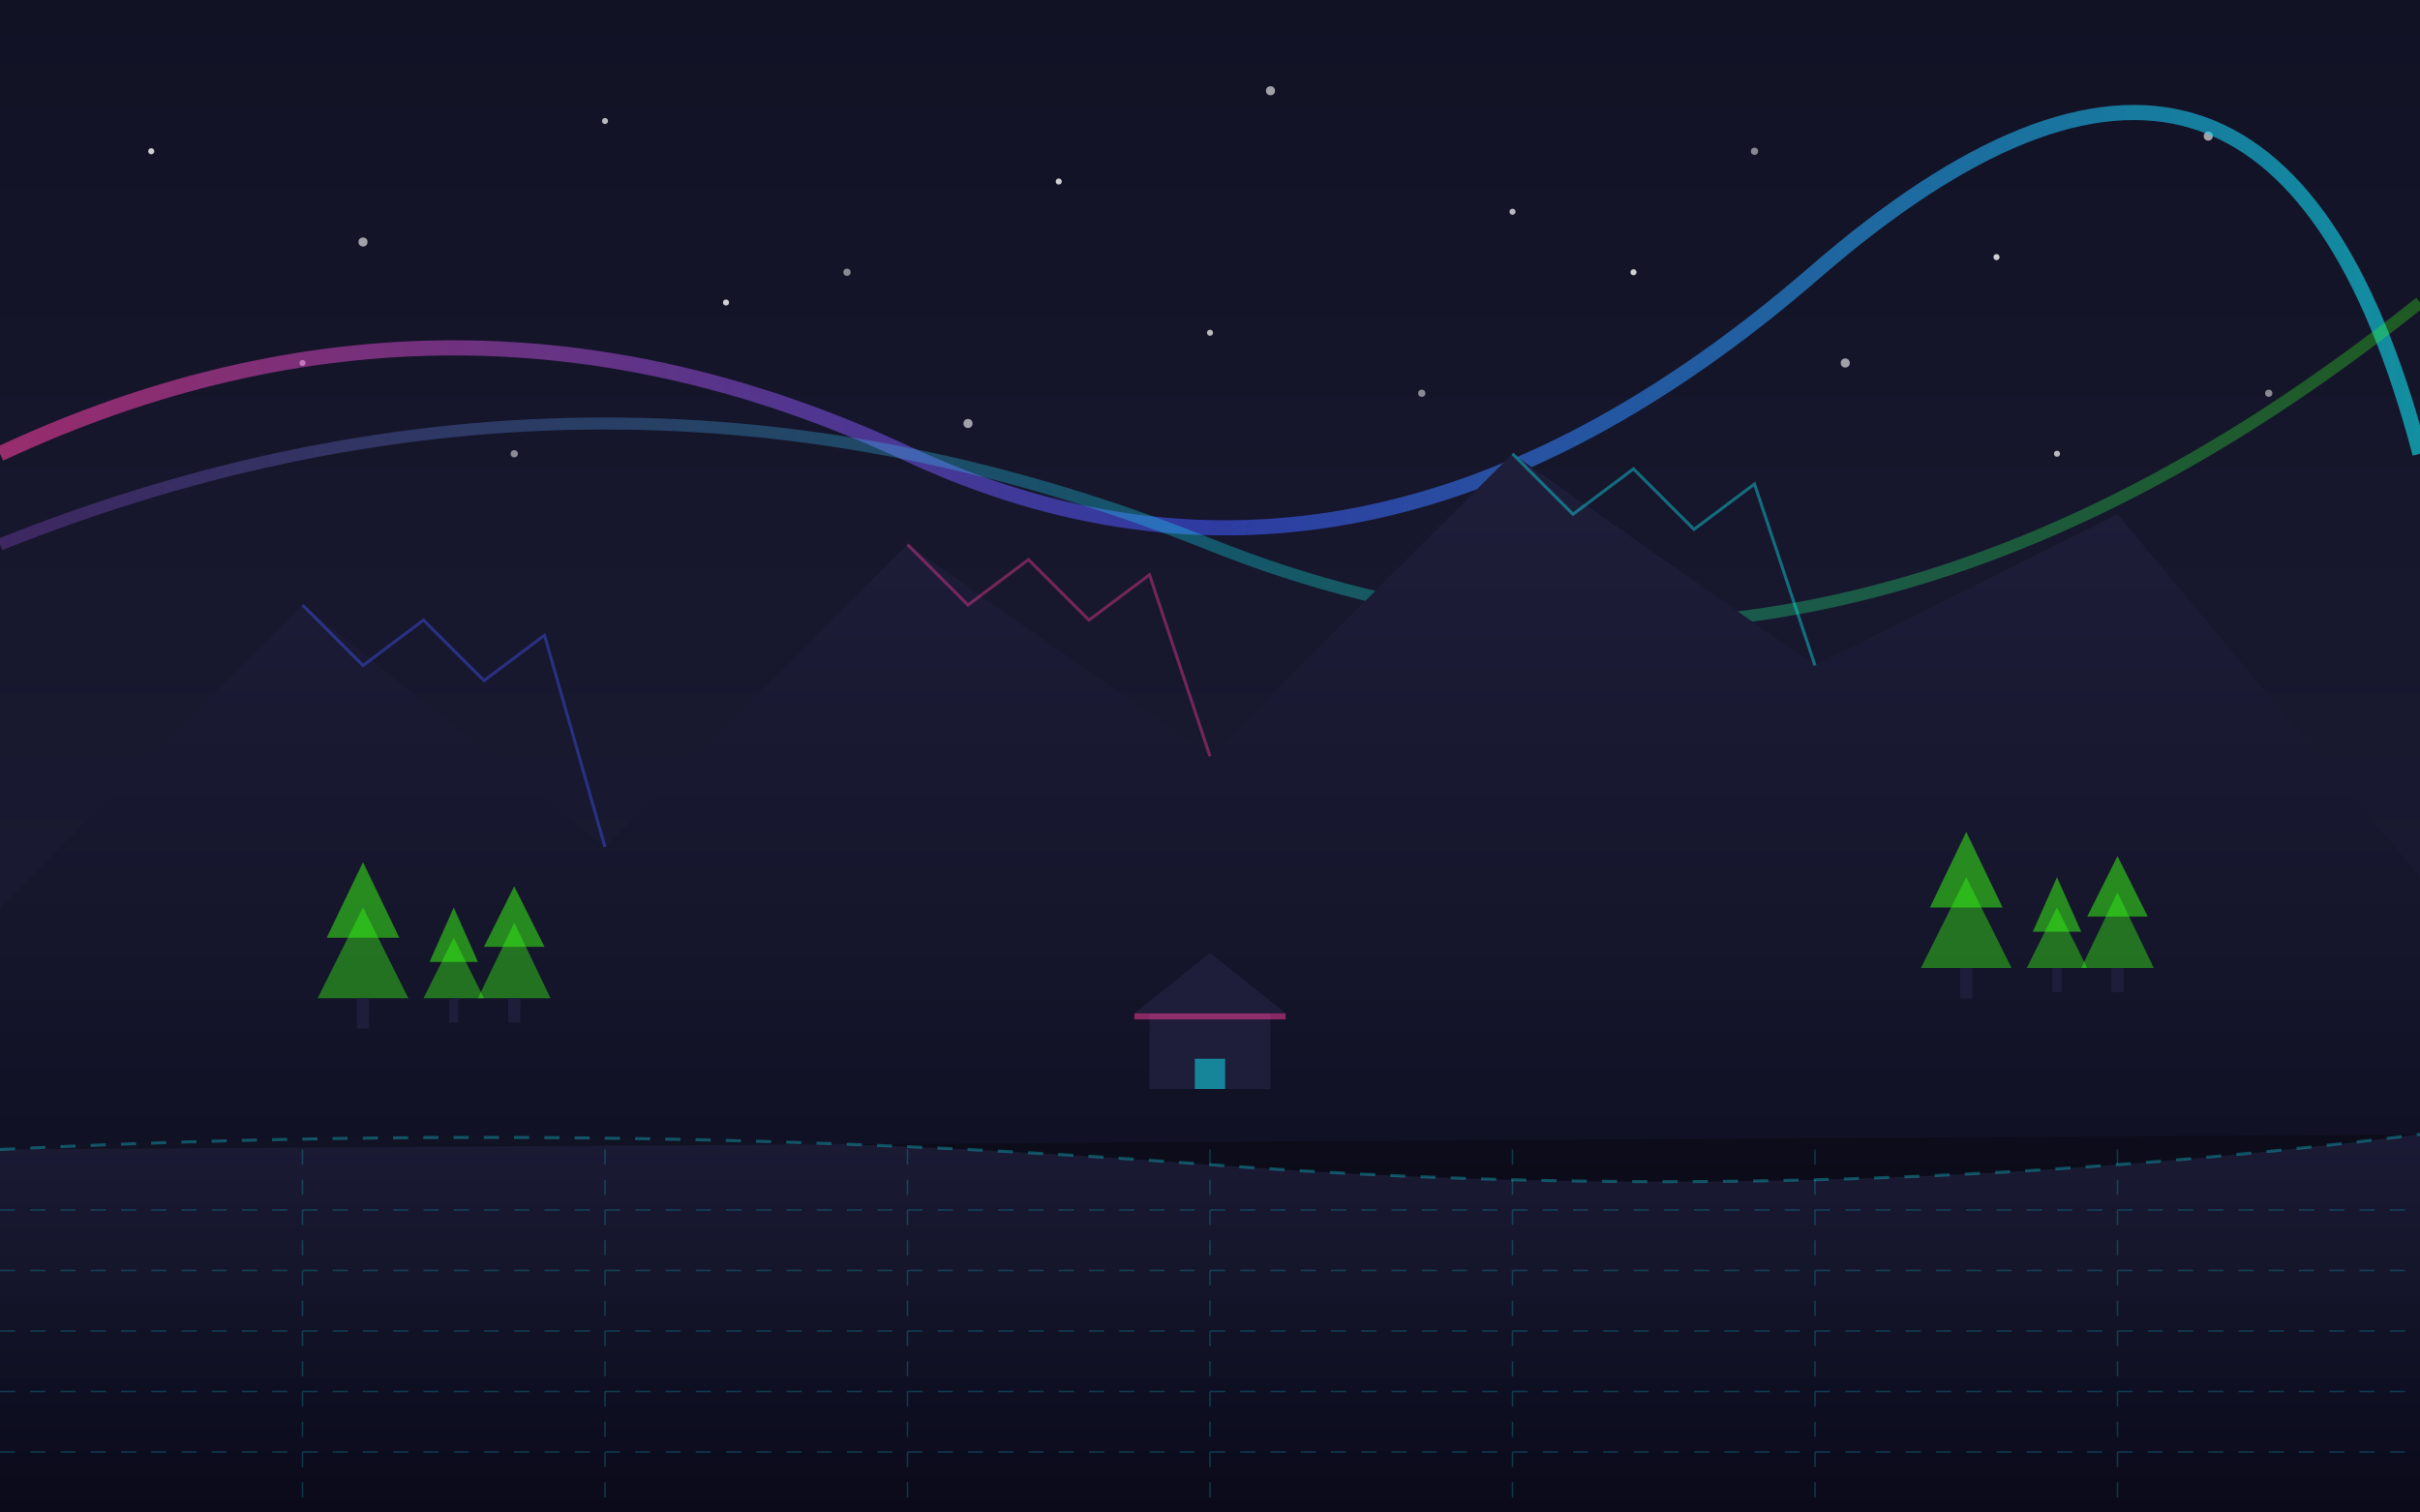 <?xml version="1.0" encoding="UTF-8"?>
<svg xmlns="http://www.w3.org/2000/svg" viewBox="0 0 800 500">
  <defs>
    <linearGradient id="sky-gradient" x1="0%" y1="0%" x2="0%" y2="100%">
      <stop offset="0%" stop-color="#121225"/>
      <stop offset="100%" stop-color="#1e1e3a"/>
    </linearGradient>
    <linearGradient id="mountain-gradient" x1="0%" y1="0%" x2="0%" y2="100%">
      <stop offset="0%" stop-color="#1e1e3a"/>
      <stop offset="100%" stop-color="#0a0a1a"/>
    </linearGradient>
    <linearGradient id="aurora-gradient-1" x1="0%" y1="0%" x2="100%" y2="0%">
      <stop offset="0%" stop-color="#ff3e9d" stop-opacity="0.7"/>
      <stop offset="50%" stop-color="#4158ff" stop-opacity="0.7"/>
      <stop offset="100%" stop-color="#0ff0fc" stop-opacity="0.7"/>
    </linearGradient>
    <linearGradient id="aurora-gradient-2" x1="0%" y1="0%" x2="100%" y2="0%">
      <stop offset="0%" stop-color="#9d4edd" stop-opacity="0.5"/>
      <stop offset="50%" stop-color="#0ff0fc" stop-opacity="0.5"/>
      <stop offset="100%" stop-color="#39ff14" stop-opacity="0.5"/>
    </linearGradient>
    <linearGradient id="water-gradient" x1="0%" y1="0%" x2="0%" y2="100%">
      <stop offset="0%" stop-color="#1e1e3a" stop-opacity="0.8"/>
      <stop offset="100%" stop-color="#0a0a1a" stop-opacity="0.8"/>
    </linearGradient>
    <filter id="glow">
      <feGaussianBlur stdDeviation="5" result="blur"/>
      <feComposite in="SourceGraphic" in2="blur" operator="over"/>
    </filter>
  </defs>
  
  <!-- Background Sky -->
  <rect width="800" height="500" fill="url(#sky-gradient)"/>
  
  <!-- Stars -->
  <g id="stars">
    <circle cx="50" cy="50" r="1" fill="white" opacity="0.8"/>
    <circle cx="120" cy="80" r="1.5" fill="white" opacity="0.6"/>
    <circle cx="200" cy="40" r="1" fill="white" opacity="0.7"/>
    <circle cx="280" cy="90" r="1.2" fill="white" opacity="0.5"/>
    <circle cx="350" cy="60" r="1" fill="white" opacity="0.8"/>
    <circle cx="420" cy="30" r="1.5" fill="white" opacity="0.6"/>
    <circle cx="500" cy="70" r="1" fill="white" opacity="0.7"/>
    <circle cx="580" cy="50" r="1.2" fill="white" opacity="0.5"/>
    <circle cx="660" cy="85" r="1" fill="white" opacity="0.8"/>
    <circle cx="730" cy="45" r="1.5" fill="white" opacity="0.6"/>
    <circle cx="100" cy="120" r="1" fill="white" opacity="0.7"/>
    <circle cx="170" cy="150" r="1.2" fill="white" opacity="0.5"/>
    <circle cx="240" cy="100" r="1" fill="white" opacity="0.8"/>
    <circle cx="320" cy="140" r="1.5" fill="white" opacity="0.6"/>
    <circle cx="400" cy="110" r="1" fill="white" opacity="0.7"/>
    <circle cx="470" cy="130" r="1.2" fill="white" opacity="0.5"/>
    <circle cx="540" cy="90" r="1" fill="white" opacity="0.8"/>
    <circle cx="610" cy="120" r="1.5" fill="white" opacity="0.6"/>
    <circle cx="680" cy="150" r="1" fill="white" opacity="0.7"/>
    <circle cx="750" cy="130" r="1.2" fill="white" opacity="0.5"/>
  </g>
  
  <!-- Aurora Borealis -->
  <path d="M0,150 Q150,80 300,150 T600,90 T800,150" stroke="url(#aurora-gradient-1)" stroke-width="5" fill="none" opacity="0.8" filter="url(#glow)">
    <animate attributeName="d" 
             values="M0,150 Q150,80 300,150 T600,90 T800,150;
                     M0,130 Q150,180 300,130 T600,180 T800,130;
                     M0,150 Q150,80 300,150 T600,90 T800,150" 
             dur="15s" 
             repeatCount="indefinite"/>
  </path>
  <path d="M0,180 Q200,100 400,180 T800,100" stroke="url(#aurora-gradient-2)" stroke-width="4" fill="none" opacity="0.6" filter="url(#glow)">
    <animate attributeName="d" 
             values="M0,180 Q200,100 400,180 T800,100;
                     M0,100 Q200,200 400,100 T800,200;
                     M0,180 Q200,100 400,180 T800,100" 
             dur="18s" 
             repeatCount="indefinite"/>
  </path>
  
  <!-- Mountains -->
  <polygon points="0,300 100,200 200,280 300,180 400,250 500,150 600,220 700,170 800,290 800,500 0,500" fill="url(#mountain-gradient)"/>
  
  <!-- Mountain Details -->
  <polyline points="100,200 120,220 140,205 160,225 180,210 200,280" stroke="#4158ff" stroke-width="1" fill="none" opacity="0.4"/>
  <polyline points="300,180 320,200 340,185 360,205 380,190 400,250" stroke="#ff3e9d" stroke-width="1" fill="none" opacity="0.4"/>
  <polyline points="500,150 520,170 540,155 560,175 580,160 600,220" stroke="#0ff0fc" stroke-width="1" fill="none" opacity="0.4"/>
  
  <!-- Lake/Water -->
  <path d="M0,380 Q200,370 400,385 T800,375 L800,500 L0,500 Z" fill="url(#water-gradient)"/>
  
  <!-- Reflection Effect -->
  <path d="M0,380 Q200,370 400,385 T800,375" stroke="#0ff0fc" stroke-width="1" stroke-dasharray="5,5" opacity="0.3"/>
  
  <!-- Trees -->
  <g id="trees">
    <!-- Left Forest -->
    <g transform="translate(120, 300)">
      <path d="M0,0 L-15,30 L15,30 Z" fill="#39ff14" opacity="0.4"/>
      <path d="M0,-15 L-12,10 L12,10 Z" fill="#39ff14" opacity="0.5"/>
      <rect x="-2" y="30" width="4" height="10" fill="#1e1e3a"/>
    </g>
    
    <g transform="translate(150, 310)">
      <path d="M0,0 L-10,20 L10,20 Z" fill="#39ff14" opacity="0.4"/>
      <path d="M0,-10 L-8,8 L8,8 Z" fill="#39ff14" opacity="0.5"/>
      <rect x="-1.5" y="20" width="3" height="8" fill="#1e1e3a"/>
    </g>
    
    <g transform="translate(170, 305)">
      <path d="M0,0 L-12,25 L12,25 Z" fill="#39ff14" opacity="0.4"/>
      <path d="M0,-12 L-10,8 L10,8 Z" fill="#39ff14" opacity="0.5"/>
      <rect x="-2" y="25" width="4" height="8" fill="#1e1e3a"/>
    </g>
    
    <!-- Right Forest -->
    <g transform="translate(650, 290)">
      <path d="M0,0 L-15,30 L15,30 Z" fill="#39ff14" opacity="0.4"/>
      <path d="M0,-15 L-12,10 L12,10 Z" fill="#39ff14" opacity="0.5"/>
      <rect x="-2" y="30" width="4" height="10" fill="#1e1e3a"/>
    </g>
    
    <g transform="translate(680, 300)">
      <path d="M0,0 L-10,20 L10,20 Z" fill="#39ff14" opacity="0.4"/>
      <path d="M0,-10 L-8,8 L8,8 Z" fill="#39ff14" opacity="0.5"/>
      <rect x="-1.5" y="20" width="3" height="8" fill="#1e1e3a"/>
    </g>
    
    <g transform="translate(700, 295)">
      <path d="M0,0 L-12,25 L12,25 Z" fill="#39ff14" opacity="0.4"/>
      <path d="M0,-12 L-10,8 L10,8 Z" fill="#39ff14" opacity="0.5"/>
      <rect x="-2" y="25" width="4" height="8" fill="#1e1e3a"/>
    </g>
  </g>
  
  <!-- Cabin -->
  <g transform="translate(400, 350)">
    <rect x="-20" y="-15" width="40" height="25" fill="#1e1e3a"/>
    <polygon points="-25,-15 25,-15 0,-35" fill="#1e1e3a"/>
    <rect x="-5" y="0" width="10" height="10" fill="#0ff0fc" opacity="0.7" filter="url(#glow)"/>
    <rect x="-25" y="-15" width="50" height="2" fill="#ff3e9d" opacity="0.5"/>
  </g>
  
  <!-- Futuristic Grid Lines -->
  <g opacity="0.2">
    <line x1="0" y1="400" x2="800" y2="400" stroke="#0ff0fc" stroke-width="0.5" stroke-dasharray="5,5"/>
    <line x1="0" y1="420" x2="800" y2="420" stroke="#0ff0fc" stroke-width="0.5" stroke-dasharray="5,5"/>
    <line x1="0" y1="440" x2="800" y2="440" stroke="#0ff0fc" stroke-width="0.5" stroke-dasharray="5,5"/>
    <line x1="0" y1="460" x2="800" y2="460" stroke="#0ff0fc" stroke-width="0.5" stroke-dasharray="5,5"/>
    <line x1="0" y1="480" x2="800" y2="480" stroke="#0ff0fc" stroke-width="0.5" stroke-dasharray="5,5"/>
    
    <line x1="100" y1="380" x2="100" y2="500" stroke="#0ff0fc" stroke-width="0.5" stroke-dasharray="5,5"/>
    <line x1="200" y1="380" x2="200" y2="500" stroke="#0ff0fc" stroke-width="0.5" stroke-dasharray="5,5"/>
    <line x1="300" y1="380" x2="300" y2="500" stroke="#0ff0fc" stroke-width="0.5" stroke-dasharray="5,5"/>
    <line x1="400" y1="380" x2="400" y2="500" stroke="#0ff0fc" stroke-width="0.5" stroke-dasharray="5,5"/>
    <line x1="500" y1="380" x2="500" y2="500" stroke="#0ff0fc" stroke-width="0.5" stroke-dasharray="5,5"/>
    <line x1="600" y1="380" x2="600" y2="500" stroke="#0ff0fc" stroke-width="0.5" stroke-dasharray="5,5"/>
    <line x1="700" y1="380" x2="700" y2="500" stroke="#0ff0fc" stroke-width="0.5" stroke-dasharray="5,5"/>
  </g>
</svg>